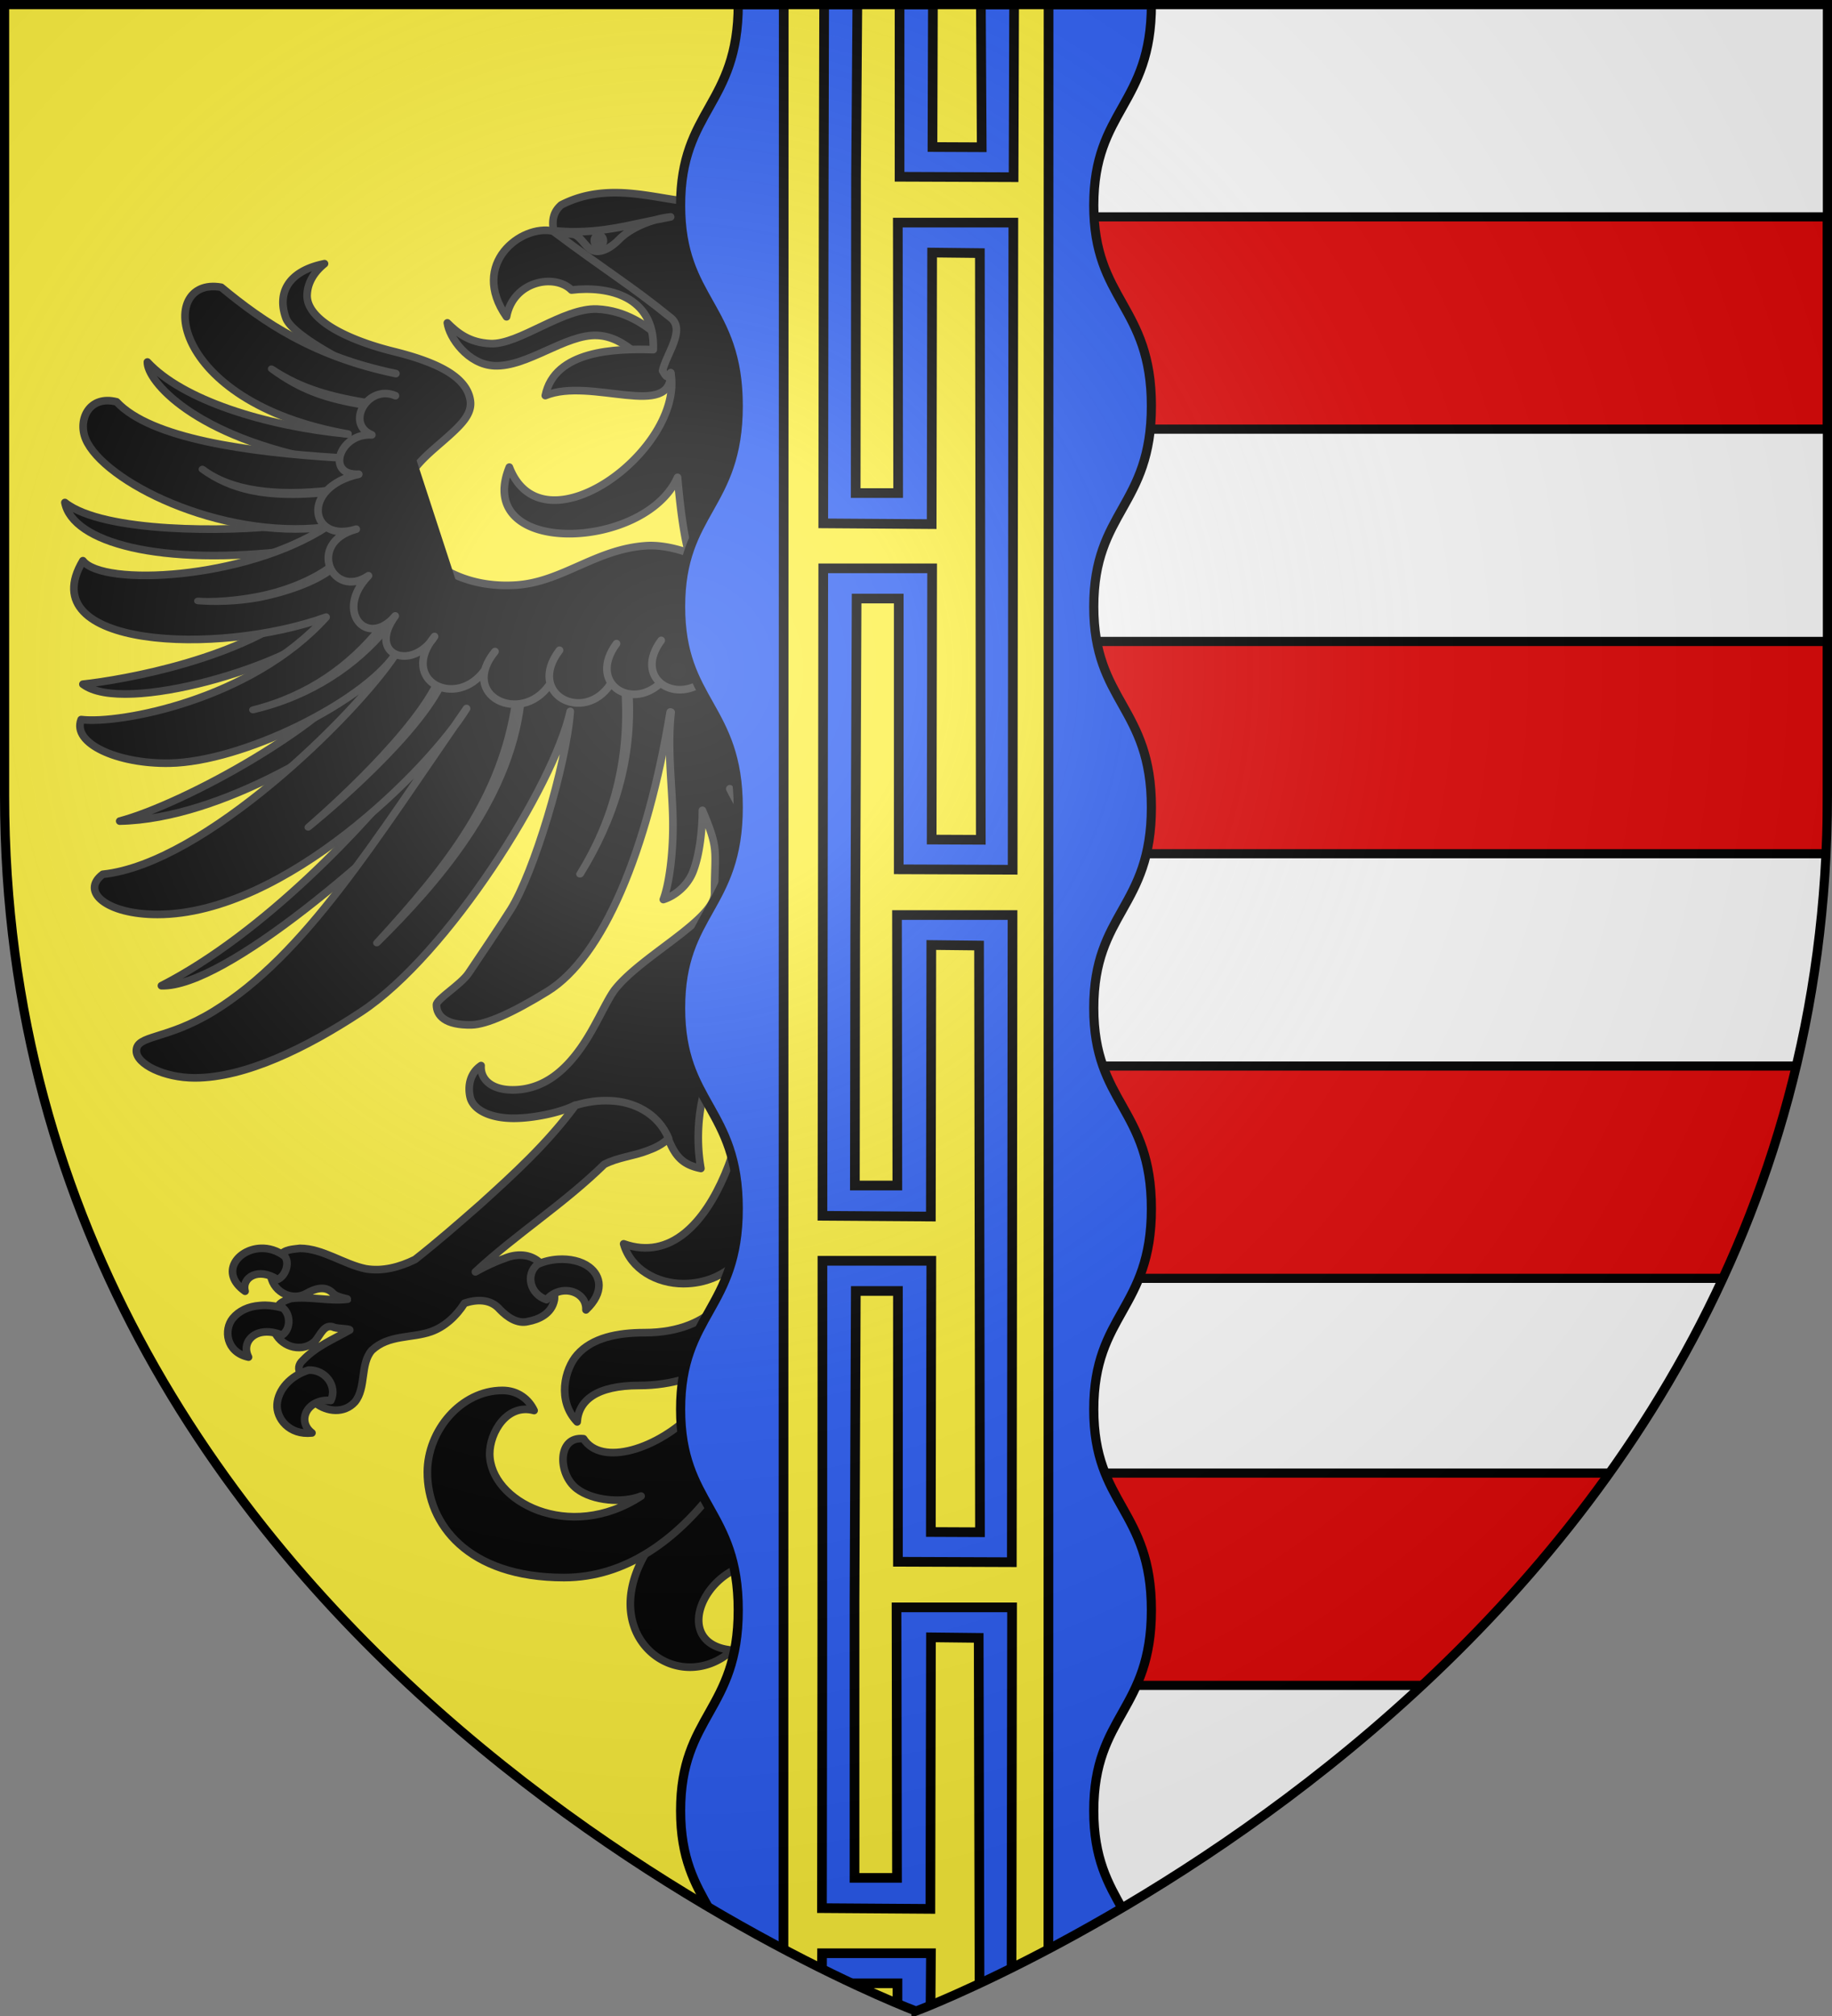 <svg xmlns="http://www.w3.org/2000/svg" xmlns:xlink="http://www.w3.org/1999/xlink" width="600" height="660"><rect width="100%" height="100%" fill="#808080" stroke="none"/><radialGradient id="h" cx="221.445" cy="226.331" r="300" gradientTransform="matrix(1.353 0 0 1.349 -77.629 -85.747)" gradientUnits="userSpaceOnUse"><stop offset="0" stop-color="#fff" stop-opacity=".314"/><stop offset=".19" stop-color="#fff" stop-opacity=".251"/><stop offset=".6" stop-color="#6b6b6b" stop-opacity=".125"/><stop offset="1" stop-opacity=".125"/></radialGradient><clipPath id="a"><path d="M315.985 710.082V-31.7H-21.049v292.967c0 321.475 337.034 448.814 337.034 448.814"/></clipPath><clipPath id="f"><path d="M300 658.397S1.5 545.98 1.5 260.277V1.5h597v258.778c0 285.7-298.5 398.12-298.5 398.12"/></clipPath><g fill-rule="evenodd"><path fill="#fff" d="M300 658.5V1.5h298.5v260.231C598.5 546.463 300 658.5 300 658.5"/><path fill="#fcef3c" d="M300 658.5V1.5H1.5v259.483C1.5 545.715 300 658.5 300 658.5"/></g><g stroke="#313131" stroke-width="1.129" clip-path="url(#a)" transform="translate(20.142 24.576)scale(.886)"><path stroke-linecap="round" stroke-linejoin="round" stroke-width="2.823" d="M379.258 234.557c66.48 6.046 168.91-23.782 76.75-119.695a363 363 0 0 0-4.89-4.993c8.015-3.58 27.798-13.843 30.066-20.11 1.56-4.312 1.564-8.619-.713-12.272-2.247-3.605-6.694-6.408-13.555-7.79 4.89 3.98 6.28 8.16 6.422 11.444s-1.693 6.26-4.727 8.965c-6.066 5.411-17.185 9.534-27.197 12.01-7.267 1.797-14.085 4.01-19.262 6.962s-8.65 6.728-9.183 11.489c-.349 3.115 1.24 5.882 3.744 8.617s5.833 5.517 9.185 8.441c6.704 5.849 13.318 12.538 12.217 22.368-1.894 16.9-19.293 30.016-42.09 28.459-8.462-.579-15.66-3.817-23.183-7.137-7.524-3.32-15.282-6.747-24.79-7.397-4.142-.283-8.468.5-12.039 1.479-1.455.399-2.67.871-3.744 1.306 2.266-8.544 3.45-20.284 4.14-28.043 12.126 27.275 75.643 29.423 62.18-3.789-12.47 32.33-64.757-6.729-59.66-34.853l5.03 5.465c.137-9.057-4.827-20.746 4.256-31.13 10.163-6.244 22.33-11.18 32.443-17.52.102-6.663 4.778-13.58-1.264-18.848-28.868-14.83-58.272 14.04-68.941-13.543-4.76 6.234-6.982 17.225 7.03 20.93-13.106 2.16-8.775 27.35-31 18.562 4.687 10.706 11.886 11.094 22.8 2.748-10.704 9.254-5.396 35.266-24.06 28.222 4.074 10.102 10.845 10.094 17.48 5.872-7.694 6.419-.25 39.034-13.336 21.216-.99 6.83 3.158 13.304 9.82 14.016-1.524 9.887-6.486 18.402-17.123 20.361-10.636-1.959-15.598-10.474-17.123-20.361 6.662-.712 10.813-7.186 9.823-14.016-13.087 17.818-5.644-14.797-13.338-21.216 6.635 4.222 13.41 4.23 17.484-5.872-18.664 7.044-13.358-18.968-24.062-28.222 10.914 8.345 18.113 7.958 22.8-2.748-22.225 8.788-17.894-16.402-31-18.563 14.012-3.704 11.787-14.695 7.028-20.93-10.67 27.583-40.073-1.287-68.942 13.544-6.04 5.268-1.365 12.185-1.263 18.847 10.113 6.34 22.28 11.277 32.443 17.522 7.867 8.993 3.206 18.43 2.708 26.182-.078 1.199 1.974 3.29 1.993 4.503l4.584-5.021c5.098 28.124-47.19 67.183-59.66 34.853-13.463 33.212 50.055 31.064 62.182 3.79.69 7.758 1.872 19.498 4.138 28.042-1.073-.435-2.289-.907-3.744-1.306-3.57-.979-7.896-1.762-12.039-1.479-9.507.65-17.265 4.077-24.79 7.397-7.523 3.32-14.72 6.559-23.183 7.137-22.797 1.557-40.196-11.558-42.09-28.46-1.101-9.829 5.513-16.518 12.217-22.367 3.352-2.924 6.681-5.706 9.186-8.441s4.092-5.502 3.744-8.617c-.534-4.761-4.007-8.535-9.184-11.489s-11.995-5.165-19.262-6.962c-10.012-2.476-21.13-6.599-27.197-12.01-3.034-2.706-4.869-5.681-4.726-8.965.141-3.284 1.53-7.464 6.421-11.443-6.86 1.38-11.307 4.184-13.554 7.789-2.278 3.653-2.273 7.96-.713 12.271 2.267 6.268 22.05 16.531 30.066 20.111a363 363 0 0 0-4.89 4.993c-92.16 95.913 10.27 125.741 76.752 119.695 23.053-2.097 31.563 21.348 40.473.893-1.544 13.58.53 28.158.661 40.402.148 11.926-1.445 23.35-3.539 28.79 4.442-1.385 9.045-5.249 11.022-10.415s2.93-11.75 3.334-18.658c.076-1.298.056-2.57.092-3.883 6.29 14.87 4.494 14.386 4.494 30.793 0 2.323-1.636 4.881-4.26 7.666-2.625 2.785-6.241 5.734-10.194 8.758-7.904 6.048-17.168 12.477-22.205 18.757-1.582 1.973-3.263 5.226-5.314 9.098s-4.381 8.327-7.319 12.516c-5.874 8.377-13.809 15.71-25.335 15.71-3.902 0-6.91-.964-8.883-2.556-1.974-1.592-2.974-3.88-2.803-6.426-3.947 2.642-5.034 7.344-4.04 11.653 1.06 4.599 7.184 7.818 16.124 7.818 7.243 0 17.24-2.066 22.586-4.807 8.808 1.027 15.826-5.117 34.428 12.159 2.583 6.5 5.266 9.81 12.154 11.18-1.671-9.6-1.177-19.939 1.457-29.356 2.022-7.23 8.503-10.989 14.975-12.48 14.284 21.796.284 44.26-.24 69.327l-3.44 40-33.783 75.758c-17.055 30.718 13.032 52.26 32.617 34.77-18.562-1.677-14.164-20.973-.729-28.907 13.297-7.85 20.492-18.316 23.973-29.92-1.47 25.576-2.894 49.533-16.562 66.946-4.097 5.219 3.725 8.121 13.503 8.121.195 5.52 7.153 10.486 13.944 10.486 6.79 0 13.749-4.967 13.943-10.486 9.778 0 17.6-2.902 13.504-8.121-13.668-17.413-15.093-41.37-16.562-66.945 3.481 11.603 10.675 22.068 23.972 29.92 13.436 7.933 17.796 27.228-.765 28.906 19.585 17.49 49.708-4.052 32.654-34.77l-33.783-77.601-3.44-38.159c-8.442-24.248-13.803-43.527-.238-69.318 6.461 1.497 12.616 5.252 14.635 12.473 2.633 9.417 3.126 19.756 1.455 29.355 6.888-1.37 9.573-4.679 12.156-11.18 18.602-17.275 25.62-11.13 34.428-12.158 5.346 2.741 15.34 4.807 22.584 4.807 8.94 0 15.065-3.22 16.125-7.818.993-4.31-.092-9.01-4.04-11.653.172 2.546-.828 4.834-2.802 6.426s-4.98 2.557-8.883 2.557c-11.526 0-19.461-7.334-25.336-15.711-2.937-4.189-5.267-8.644-7.318-12.516s-3.732-7.125-5.314-9.098c-5.037-6.28-14.301-12.71-22.206-18.757-3.952-3.025-7.568-5.973-10.193-8.758s-10.632-7.808-10.633-10.131c-.12-3.555.516-6.782 1.655-10.145 2.2-6.5 5.887-11.898 9.55-18.183.036 1.313.016 2.585.092 3.883.404 6.907 1.358 13.491 3.334 18.658s6.58 9.03 11.022 10.416c-2.094-5.44-3.687-16.865-3.54-28.791.27-14.66 1.708-26.095.662-40.403 8.91 20.456 17.422-2.989 40.475-.892z"/><g id="d" stroke="#313131" stroke-width="1.131"><path stroke-linecap="round" stroke-linejoin="round" stroke-width="2.828" d="M109.073 226.622c-23.653 20.844-68.68 28.582-83.443 30.187 15.212 11.653 77.125-7.227 90.54-21.23m16.183 12.432c-15.095 23.866-70.154 53.468-93.097 59.53 38.007-.768 83.908-30.255 101.008-45.788m7.03 24.958c-16.56 21.683-54.592 62.36-92.604 81.835 23.378.763 81.528-49.508 110.933-81.091m-66.228-89.527c-19.486 2.431-66.154 2.927-80.432-8.459 2.806 14.758 35.015 23.817 84.733 17.747m20-43.124c-31.06-3.025-61.295-12.717-74.194-26.703-.238 6.765 17.01 27.91 66.477 36.901" transform="matrix(.999 0 0 .997 -17.692 -30.955)"/><path stroke-linecap="round" stroke-linejoin="round" stroke-width="2.828" d="M120.256 172.883c-33.728-2.09-69.489-7.082-82.153-20.733-10.164-2.575-14.45 6.608-11.437 13.827 6.476 15.52 49.316 37.35 88.937 32.63m25.836-56.921c-30.284-6.259-48.926-18.969-64.625-31.996-23.844-4.286-20.208 42.528 46.883 54.403M115.604 198.607C85.32 218.112 32.891 220.679 25.63 211.03c-19.275 32.21 49.602 35.472 89.982 20.92-27.643 30.67-76.392 39.738-90.627 37.961-3.464 8.857 13.453 16.48 32.674 16.156 26.936-.453 70.971-22.298 83.47-40.105-14.668 22.222-70.571 77.413-108.143 81.294-8.359 6.3 1.161 14.879 20.257 14.879 47.182 0 100.868-54.34 114.34-76.32-34.223 49.407-59.619 91.262-93.455 112.141-17.677 10.908-28.714 8.682-28.714 14.746 0 4.93 10.314 9.998 21.617 9.998 18.597 0 41.258-11.054 61.57-24.468 32.209-21.27 71.352-83.996 77.36-111.355-1.568 20.33-13.568 59.946-22.01 73.398-3.963 6.314-12.059 18.34-15.603 23.612-2.903 4.318-11.89 9.636-11.89 11.726 0 3.966 3.178 7.665 13.023 7.44 5.39-.123 14.937-4.307 28.04-12.398 20.6-12.72 36.959-52.165 45.418-103.536" transform="matrix(.999 0 0 .997 -17.692 -30.955)"/><path fill="#313131" d="M184.892 263.796c-5.196 34.33-24.076 59.013-51.156 88.487-.61.663.481 1.647 1.357.778 21.782-21.617 48.906-52.344 53.314-89.168zm40.574-4.242c1.617 25.025-4.227 47.195-16.65 67.338-.541.879 1.026 1.44 1.55.59 12.542-20.337 19.693-42.785 18.06-68.054zm-69.531-3.36c-10.875 21.883-47.476 53.095-47.476 53.095-.867.868.467 1.667 1.165.967 0 0 38.27-30.778 49.295-52.963zm-17.649-20.888-3.45.511c-10.88 13.29-25.543 24.478-46.547 29.814-1.081.29-.574 1.667.57 1.36 21.78-5.119 38.624-16.894 49.67-30.39l-.243-1.296zm-21.306-22.813c-6.729 5.112-16.778 9.035-26.034 10.9s-18 2.264-22.635 1.897c-1.194-.095-1.367 1.231-.178 1.327 5.006.403 14.214.545 23.648-1.356s20.03-5.614 26.1-10.293zm-47.742-34.865c10.976 7.964 24.169 11.06 45.935 8.981l2.808-2.567c-21.148 2.473-37.36.254-47.58-7.461-.899-.68-1.886.523-1.163 1.047zm25.692-37.156c11.006 8.076 20.329 11.3 34.959 13.7l2.308-2.27c-14.498-2.378-25.138-5.161-36.209-12.47-.998-.659-1.855.455-1.058 1.04z" transform="matrix(.999 0 0 .997 -17.692 -30.955)"/><path stroke-linecap="round" stroke-linejoin="round" stroke-width="2.828" d="M141.281 149.882c-10.155-4.378-18.805 10.354-8.743 14.518-12.106-.702-17.195 15.22-4.84 14.585-21.94 4.92-17.874 25.788-.925 20.36-18.709 5.013-8.817 26.393 4.52 17.257-12.86 13.256-.396 27.11 9.908 14.903-10.655 14.525 6.25 20.831 14.536 7.62-13.463 16.442 8.168 27.291 18.663 12.35m3.714-6.777c-13.463 16.44 9.548 27.393 20.043 12.452m3.826-12.925c-12.507 16.373 9.13 27.424 18.866 12.537m2.224-14.996c-10.649 14.37 4.978 24.958 16.16 14.734m.384-15.928c-10.209 13.777 4.53 23.479 15.617 15.248" transform="matrix(.999 0 0 .997 -17.692 -30.955)"/></g><path stroke-linecap="round" stroke-linejoin="round" stroke-width="2.823" d="M421.317 91.57c-3.709 3.72-8.12 7.3-15.935 7.654-10.546.477-26.909-13.322-39.456-12.754-10.419.471-18.38 6.048-23.574 10.899l2.214 13.569c3.126-4.2 10.772-14.267 21.356-14.746 11.628-.527 25.834 11.765 38.025 11.213 9.784-.443 16.659-10.434 17.37-15.834zm-278.687.002c3.708 3.718 8.12 7.3 15.935 7.653 10.546.477 26.908-13.322 39.456-12.754 10.418.471 18.38 6.048 23.574 10.899l-2.214 13.569c-3.126-4.2-10.772-14.267-21.356-14.746-11.629-.527-25.834 11.764-38.026 11.213-9.783-.443-16.658-10.434-17.37-15.834"/><path fill-rule="evenodd" stroke-linecap="round" stroke-linejoin="round" stroke-width="2.823" d="M382.248 57.657c11.633-2.614 30.972 12.014 17.195 31.658-2.482-13.352-17.909-16.058-24.03-9.888-13.316-1.59-30.983 2.042-30.217 22.036 13.977-.479 36.506.245 39.914 16.97-16.835-6.936-46.972 9.198-46.361-8.415 1.31 3.2 2.336.083 3.01-.796-1.421-6.262-8.58-15.024-3.06-19.505 15.02-12.192 23.196-16.813 43.55-32.06zm-200.55 0c-11.632-2.614-30.97 12.014-17.194 31.658 2.482-13.35 17.909-16.057 24.029-9.887 13.317-1.59 30.984 2.042 30.218 22.036-13.977-.479-36.506.245-39.914 16.97 16.835-6.936 46.972 9.198 46.36-8.415-1.31 3.2-2.335.083-3.009-.796 1.42-6.262 8.58-15.024 3.06-19.505-15.02-12.192-23.197-16.813-43.55-32.06"/><path stroke-linecap="round" stroke-linejoin="round" stroke-width="2.823" d="M382.248 57.657c-16.774 1.597-27.297-2.196-43.252-5.115 6.975.742 14.904 4.031 19.193 8.49 2.615 2.719 6.914 5.378 9.978 3.726 2.274-1.226 3.891-4.497 5.918-5.482s4.464.316 8.163-1.619zm-200.335-.136c16.774 1.597 27.297-2.195 43.253-5.115-6.976.743-14.904 4.031-19.193 8.49-2.616 2.719-6.915 5.378-9.978 3.726-2.275-1.226-3.892-4.496-5.919-5.481s-4.464.315-8.163-1.62"/><path fill="#313131" stroke-linecap="round" stroke-linejoin="round" stroke-width="2.823" d="M363.855 61.335a1.676 1.946 0 0 0 1.675 1.946 1.676 1.946 0 0 0 1.676-1.946 1.676 1.946 0 0 0-1.676-1.946 1.676 1.946 0 0 0-1.675 1.946M200.307 61.2a1.676 1.946 0 0 1-1.676 1.946 1.676 1.946 0 0 1-1.676-1.946 1.676 1.946 0 0 1 1.676-1.945 1.676 1.946 0 0 1 1.676 1.945"/><path stroke-linecap="round" stroke-linejoin="round" stroke-width="2.823" d="M311.139 360.328c-4.613 15.506 10.29 84.642 45.189 72.228-2.637 9.37-12.289 14.013-22.056 14.013-32.56 0-39.737-47.494-36.651-67.332m-44.63-19.594c4.612 15.505-10.291 84.642-45.19 72.228 2.638 9.369 12.29 14.698 22.057 14.698 32.56 0 39.736-48.179 36.65-68.018"/><path stroke-linecap="round" stroke-linejoin="round" stroke-width="2.823" d="M282.065 585.462v-55.845M238.526 364.65c12.923-13.366 24.194-14.796 33.371-1.089m80.442-17.772c-6.004-12.64-15.327-17.053-25.994-18.136m-44.28 49.523v58.662m-35.026-172.122s4.783 9.877 8.705 13.793c2.26 2.255 4.743 8.134 4.701 15.033M311.83 461.66c1.16 9.237 8.539 22.11 18.264 32.155 13.593 14.04 34.427 20.464 41.067 10.066 9.744-1.043 9.555 13.03 2.543 18.43-6.013 4.631-17.27 5.426-23.827 2.764 26.653 17.437 55.966 1.926 55.966-15.643 0-7.806-6.37-18.727-16.411-15.98 1.965-4.165 6.005-7.42 11.71-7.42 15.277 0 27.742 14.817 27.742 30.234 0 19.075-14.838 38.908-50.53 38.908-45.633 0-73.655-55.799-82.723-86.28M252.3 461.66c-1.16 9.236-8.539 22.11-18.264 32.154-13.593 14.04-34.427 20.464-41.067 10.066-9.744-1.043-9.555 13.03-2.543 18.43 6.013 4.631 17.27 5.426 23.827 2.764-26.654 17.437-55.966 1.926-55.966-15.643 0-7.806 6.37-18.727 16.411-15.98-1.965-4.165-6.005-7.42-11.71-7.42-15.277 0-27.742 14.817-27.742 30.234 0 19.075 14.838 38.908 50.53 38.908 45.632 0 73.655-55.799 82.723-86.28"/><path stroke-linecap="round" stroke-linejoin="round" stroke-width="2.823" d="M311.64 436.939c2.304 10.54 10.607 27.75 37.014 27.75 9.893 0 19.324 1.878 24.84 8.157 4.65 5.293 7.518 16.984.022 24.811-.528-7.938-7.131-13.456-22.979-13.456-24.142 0-44.222-14.099-47.842-36.333m-50.205-10.929c-2.35 10.552-10.728 27.75-37.014 27.75-9.894 0-19.325 1.878-24.84 8.157-4.65 5.293-7.519 16.984-.023 24.811.528-7.938 7.131-13.456 22.979-13.456 24.142 0 44.222-14.099 47.842-36.333"/><g id="c" stroke="#313131" stroke-linecap="round" stroke-linejoin="round" stroke-width=".746"><path stroke-width="2.82" d="M189.96 380.707c-10.295 14.041-22.813 25.416-35.217 36.634-7.906 6.933-15.844 13.866-24.031 20.3-5.703 2.83-12.066 4.494-18.24 3.446-8.282-1.698-15.791-7.5-24.329-7.55-2.458.345-5.766.308-7.41 2.721q-1.68 3.744-3.364 7.488c1.274 6.518 8.341 9.187 13.08 6.492 3.027-1.72 6.86-3.131 9.75-.263 1.299 1.656 5.661 2.174 5.577 2.345-6.983.846-14.005-1.132-20.98-.257-1.914.687-5.164 1.56-5.126 4.515l-.717 8.18c2.94 5.686 10.376 7.216 14.76 3.093 2.091-2.44 3.51-6.786 7.139-5.078 1.541.462 5.774.433 5.716.932-5.933 3.398-12.41 5.965-17.408 11.252-1.56 1.393-1.96 3.402-.568 5.062l5.359 10.679c4.206 3.3 10.581 3.922 14.47-.367 4.33-5.195 1.852-14.013 6.266-19.1 6.28-5.908 14.72-4.37 21.973-6.933 4.925-1.772 9.228-5.613 12.318-10.49 4.32-1.446 9.553-1.723 13.015 2.273 2.868 2.955 6.534 5.46 10.462 4.478 3.896-.715 8.747-2.818 9.72-7.963.469-2.73-1.364-4.81-2.202-7.153l-2.9-6.413c-3.761-3.647-9.006-3.62-13.382-1.742-3.678 1.276-7.233 3-10.699 4.938 15.313-14.184 32.609-25.029 47.618-39.713 5.027-2.615 10.634-3.026 15.84-5.02 2.819-1.028 5.675-2.303 7.941-4.629-3.944-9.448-13.16-13.58-21.538-13.87-4.338-.21-8.696.409-12.894 1.713z"/><path stroke-width="2.82" d="M73.673 433.535c-8.672.316-15.307 9.137-5.81 15.846-1.361-5.213 5.064-8.897 11.936-4.339 2.806-1.052 4.743-5.868 2.746-8.583-2.817-2.178-5.981-3.03-8.872-2.924m109.844 4.056c-2.618.17-5.243.785-7.604 1.887-4.528 3.836-2.653 11.067 3.38 13.016 5.33-6.118 14.943-3.105 14.575 3.773 6.834-6.45 5.581-12.554 1.162-15.846-2.907-2.166-7.15-3.113-11.512-2.83zM75.363 454.57c-.684-.015-1.36.05-2.007.095-4.313.303-7.788 1.994-10.034 4.716-3.414 4.138-2.55 12.545 5.81 14.337-3.038-5.847 3.012-11.976 12.357-8.112 3.015-1.856 3.52-7.236.422-9.998-2.297-.638-4.496-.997-6.548-1.038m15.949 23.959c-6.719 2.062-11.236 7.24-11.619 12.639-.363 5.129 4.42 11.501 12.886 10.564-5.844-4.491-1.67-12.73 6.971-11.98 2.564-5.25-2.006-11.521-8.238-11.223"/></g><use xlink:href="#c" width="100%" height="100%" transform="matrix(-1 0 0 1 564.13 0)"/><use xlink:href="#d" width="100%" height="100%" transform="matrix(-1 0 0 1 564.225 0)"/></g><g clip-path="url(#f)"><path id="g" fill="#e20909" stroke="#000" stroke-width="3" d="M281.5 71h317v69.5h-317z" clip-path="none"/><use xlink:href="#g" width="100%" height="100%" transform="translate(0 139)"/><use xlink:href="#g" width="100%" height="100%" transform="translate(0 278)"/><use xlink:href="#g" width="100%" height="100%" transform="translate(0 411.26)"/><g fill-rule="evenodd" stroke="#000"><path fill="#2b5df2" stroke-linecap="round" stroke-linejoin="round" stroke-width="3" d="M222.907 67.2c0-31.321 18.874-32.734 18.874-65.7h135.313c0 32.966-18.875 34.379-18.875 65.7s18.875 32.734 18.875 65.7-18.875 34.379-18.875 65.7 18.875 32.734 18.875 65.7-18.875 34.379-18.875 65.7 18.875 32.734 18.875 65.7-18.875 34.379-18.875 65.7 18.875 32.734 18.875 65.7-18.875 34.379-18.875 65.7 18.875 32.734 18.875 65.7H241.78c0-32.966-18.875-34.379-18.875-65.7s18.875-32.734 18.875-65.7-18.875-34.379-18.875-65.7 18.875-32.734 18.875-65.7-18.875-34.379-18.875-65.7 18.875-32.734 18.875-65.7-18.875-34.379-18.875-65.7 18.875-32.734 18.875-65.7-18.875-34.379-18.875-65.7"/><path fill="#fcef3c" stroke-width="3.17" d="m256.679-3.283-.093 666.418 12.5.021.153-23.703h35.66l-.19 23.764 38.653.066.053-666.566H332.15l-.19 61.293-37.343-.139V-3.283H280.82l-.459 61.293-.114 103.418h13.912l-.114-88.549h37.839l-.23 211.86-37.303-.141v-88.652h-13.798l-.459 111.13-.115 81.043h13.913l-.115-88.546h37.84l-.23 211.857-37.304-.139V422.64h-13.798l-.42 101.88v90.259h13.912l-.153-88.55h37.84l-.192 136.927-10.434.064-.306-127.008-15.632-.174-.191 88.897-35.508-.244.115-90.643.038-121.287h35.66l-.153 88.793 16.091.07-.305-192.07-15.633-.174-.153 88.897-35.507-.244.114-90.676.153-121.287h35.66l-.152 88.793 16.09.068-.305-192.068-15.632-.174-.153 88.896-35.508-.244.153-113.05.153-61.573zm48.87 0-.153 51.416 16.13.07-.306-51.486zM280.17 649.295l-.494 13.879 14.254.025v-13.904z"/></g></g><path fill="url(#h)" fill-rule="evenodd" d="M300 658.5s298.5-112.32 298.5-397.772V1.5H1.5v259.228C1.5 546.18 300 658.5 300 658.5"/><path fill="none" stroke="#000" stroke-width="3" d="M300 658.397S1.5 545.98 1.5 260.277V1.5h597v258.778c0 285.7-298.5 398.12-298.5 398.12z"/></svg>